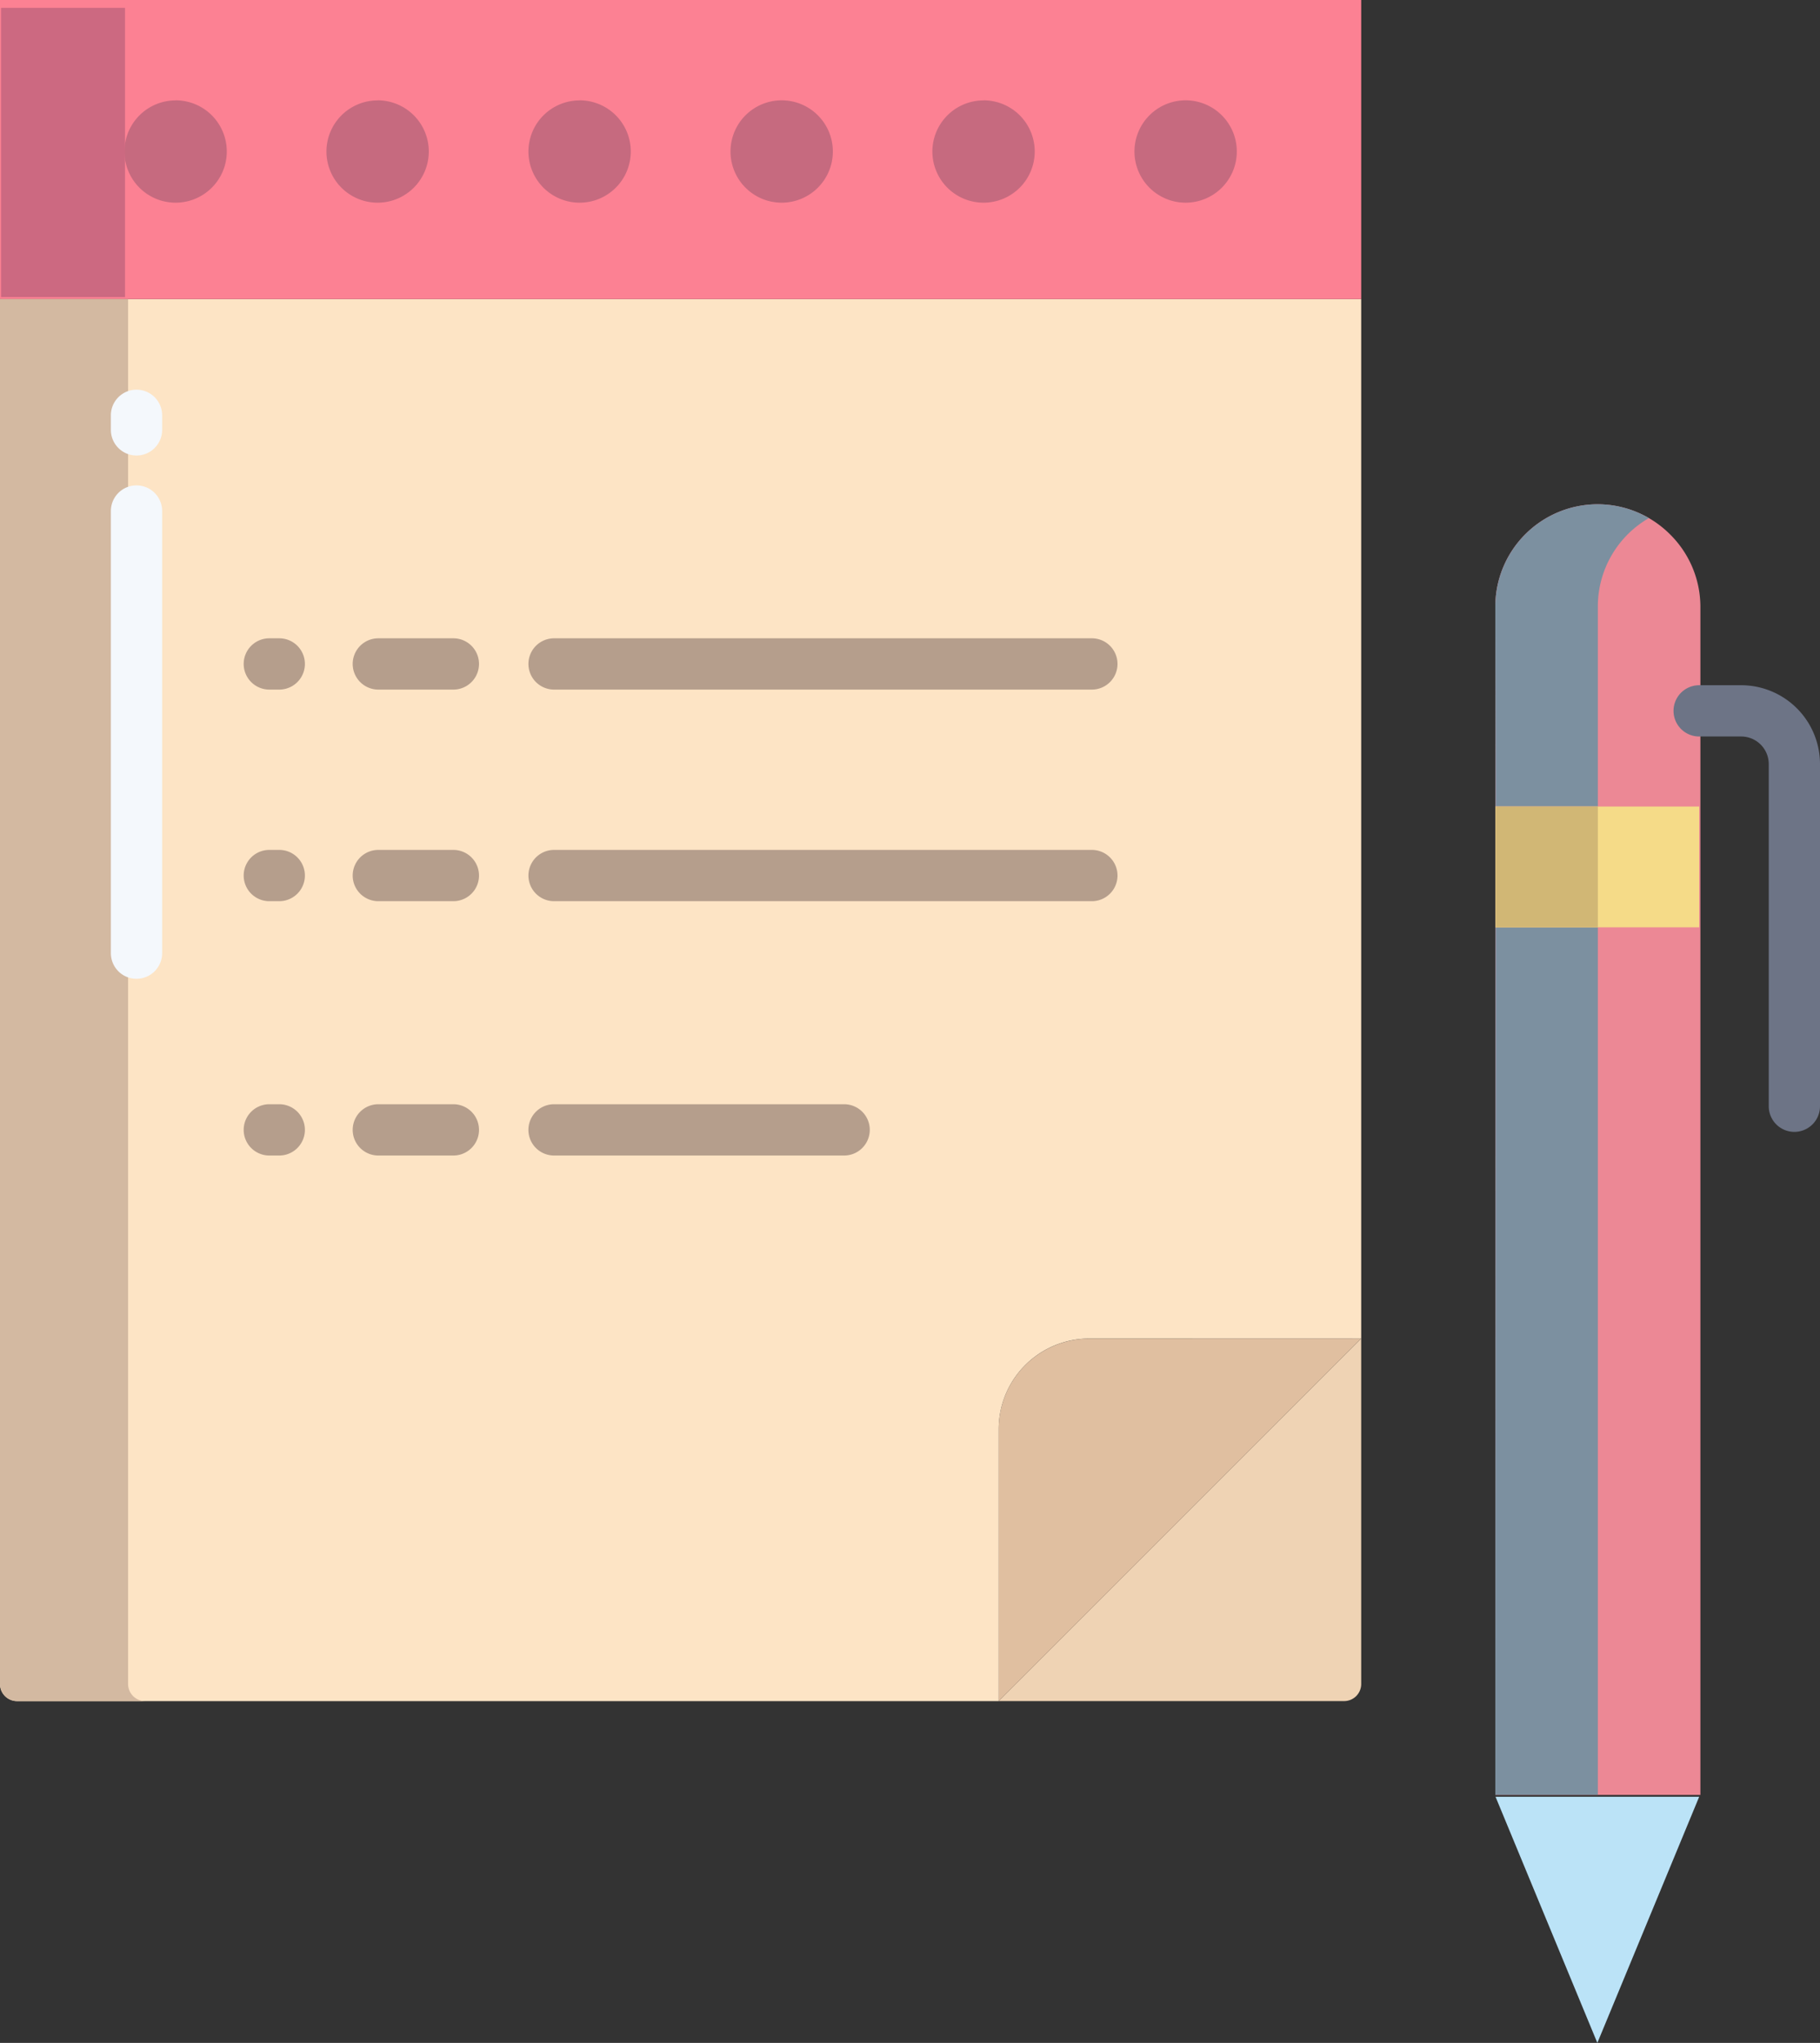 <svg xmlns="http://www.w3.org/2000/svg" width="88.101" height="98.88" viewBox="0 0 88.101 98.88">
  <rect x="0" y="0" width="88.101" height="98.88" fill="#333333" stroke="none"/>
  <g id="docMS" transform="translate(-46 -16.94)">
    <path id="Path_1896" data-name="Path 1896" d="M405.909,437.45l-4.93,11.914L396.05,437.45Z" transform="translate(-277.656 -333.544)" fill="#bbe3f7"/>
    <path id="Path_1897" data-name="Path 1897" d="M404.45,136.4a4.952,4.952,0,0,0-8.45,3.481v57.539h9.927V139.878A4.936,4.936,0,0,0,404.45,136.4Z" transform="translate(-277.616 -93.604)" fill="#ec8895"/>
    <path id="Path_1898" data-name="Path 1898" d="M297.308,330.21v16.721a.827.827,0,0,1-.827.827H279.76Z" transform="translate(-185.416 -248.483)" fill="#efd3b4"/>
    <path id="Path_1899" data-name="Path 1899" d="M297.308,330.21,279.76,347.758V334.6a4.386,4.386,0,0,1,4.387-4.386Z" transform="translate(-185.416 -248.483)" fill="#e0bfa0"/>
    <path id="Path_1900" data-name="Path 1900" d="M111.892,86.94v50.311H98.73a4.386,4.386,0,0,0-4.386,4.387V154.8H46.827a.827.827,0,0,1-.827-.827V86.94Z" transform="translate(0 -55.523)" fill="#fde4c5"/>
    <path id="Path_1901" data-name="Path 1901" d="M111.892,16.94V31.417H46V16.94Z" fill="#fc8193"/>
    <path id="Path_1902" data-name="Path 1902" d="M126.5,40.42a2.477,2.477,0,1,1-2.478,2.476A2.477,2.477,0,0,1,126.5,40.42Zm-9.778,0A2.477,2.477,0,1,1,114.24,42.9a2.477,2.477,0,0,1,2.478-2.476Zm-9.778,0a2.477,2.477,0,1,1-2.476,2.476,2.477,2.477,0,0,1,2.476-2.476Zm-9.778,0A2.477,2.477,0,1,1,94.686,42.9a2.477,2.477,0,0,1,2.476-2.476Zm-9.778,0A2.477,2.477,0,1,1,84.908,42.9a2.477,2.477,0,0,1,2.476-2.476Zm-9.778,0A2.477,2.477,0,1,1,75.13,42.9a2.477,2.477,0,0,1,2.476-2.476Z" transform="translate(-23.106 -18.624)" fill="#c66a7f"/>
    <path id="Path_1903" data-name="Path 1903" d="M52.2,153.971V86.94H46v67.031a.827.827,0,0,0,.827.827h6.2A.827.827,0,0,1,52.2,153.971Z" transform="translate(0 -55.523)" fill="#d3b9a1"/>
    <rect id="Rectangle_353" data-name="Rectangle 353" width="6" height="14" transform="translate(46.051 17.32)" fill="#cc6981"/>
    <path id="Path_1904" data-name="Path 1904" d="M400.948,134.95A4.959,4.959,0,0,0,396,139.878l.01,9.7h4.953v-9.7a4.938,4.938,0,0,1,2.472-4.258A4.959,4.959,0,0,0,400.948,134.95Z" transform="translate(-277.616 -93.604)" fill="#7c90a0"/>
    <path id="Path_1905" data-name="Path 1905" d="M396,275.959h4.963V233.97H396.01Z" transform="translate(-277.616 -172.146)" fill="#7c90a0"/>
    <rect id="Rectangle_354" data-name="Rectangle 354" width="9.859" height="5.847" transform="translate(118.394 55.977)" fill="#f5db88"/>
    <rect id="Rectangle_355" data-name="Rectangle 355" width="4.953" height="5.847" transform="translate(118.394 55.977)" fill="#d1b775"/>
    <path id="Path_1906" data-name="Path 1906" d="M104.764,179.051h-.481a1.241,1.241,0,0,1,0-2.482h.481a1.241,1.241,0,1,1,0,2.482Zm8.428,0h-3.632a1.241,1.241,0,1,1,0-2.482h3.632a1.241,1.241,0,1,1,0,2.482Zm30.906,0H118.067a1.241,1.241,0,1,1,0-2.482H144.1a1.241,1.241,0,0,1,0,2.482Zm-39.334-10.242h-.481a1.241,1.241,0,0,1,0-2.482h.481a1.241,1.241,0,1,1,0,2.482Zm8.428,0h-3.632a1.241,1.241,0,1,1,0-2.482h3.632a1.241,1.241,0,1,1,0,2.482Zm30.906,0H118.067a1.241,1.241,0,1,1,0-2.482H144.1a1.241,1.241,0,0,1,0,2.482Zm-39.334,22.552h-.481a1.241,1.241,0,1,1,0-2.482h.481a1.241,1.241,0,1,1,0,2.482Zm8.428,0h-3.632a1.241,1.241,0,1,1,0-2.482h3.632a1.241,1.241,0,1,1,0,2.482Zm18.916,0H118.066a1.241,1.241,0,1,1,0-2.482h14.042a1.241,1.241,0,1,1,0,2.482Z" transform="translate(-45.246 -118.492)" fill="#b59e8c"/>
    <path id="Path_1907" data-name="Path 1907" d="M443.565,198.934a1.241,1.241,0,0,1-1.241-1.241V181.13a1.334,1.334,0,0,0-1.333-1.333h-2.035a1.241,1.241,0,1,1,0-2.482h2.035a3.819,3.819,0,0,1,3.814,3.814v16.563A1.241,1.241,0,0,1,443.565,198.934Z" transform="translate(-310.704 -127.209)" fill="#6d7486"/>
    <path id="Path_1908" data-name="Path 1908" d="M73.19,111.327a1.241,1.241,0,0,1-1.241-1.241v-.705a1.241,1.241,0,1,1,2.482,0v.705A1.241,1.241,0,0,1,73.19,111.327Zm0,25.328a1.241,1.241,0,0,1-1.241-1.241v-21.4a1.241,1.241,0,0,1,2.482,0v21.4A1.241,1.241,0,0,1,73.19,136.654Z" transform="translate(-20.582 -72.339)" fill="#f4f8fc"/>
  </g>
</svg>

